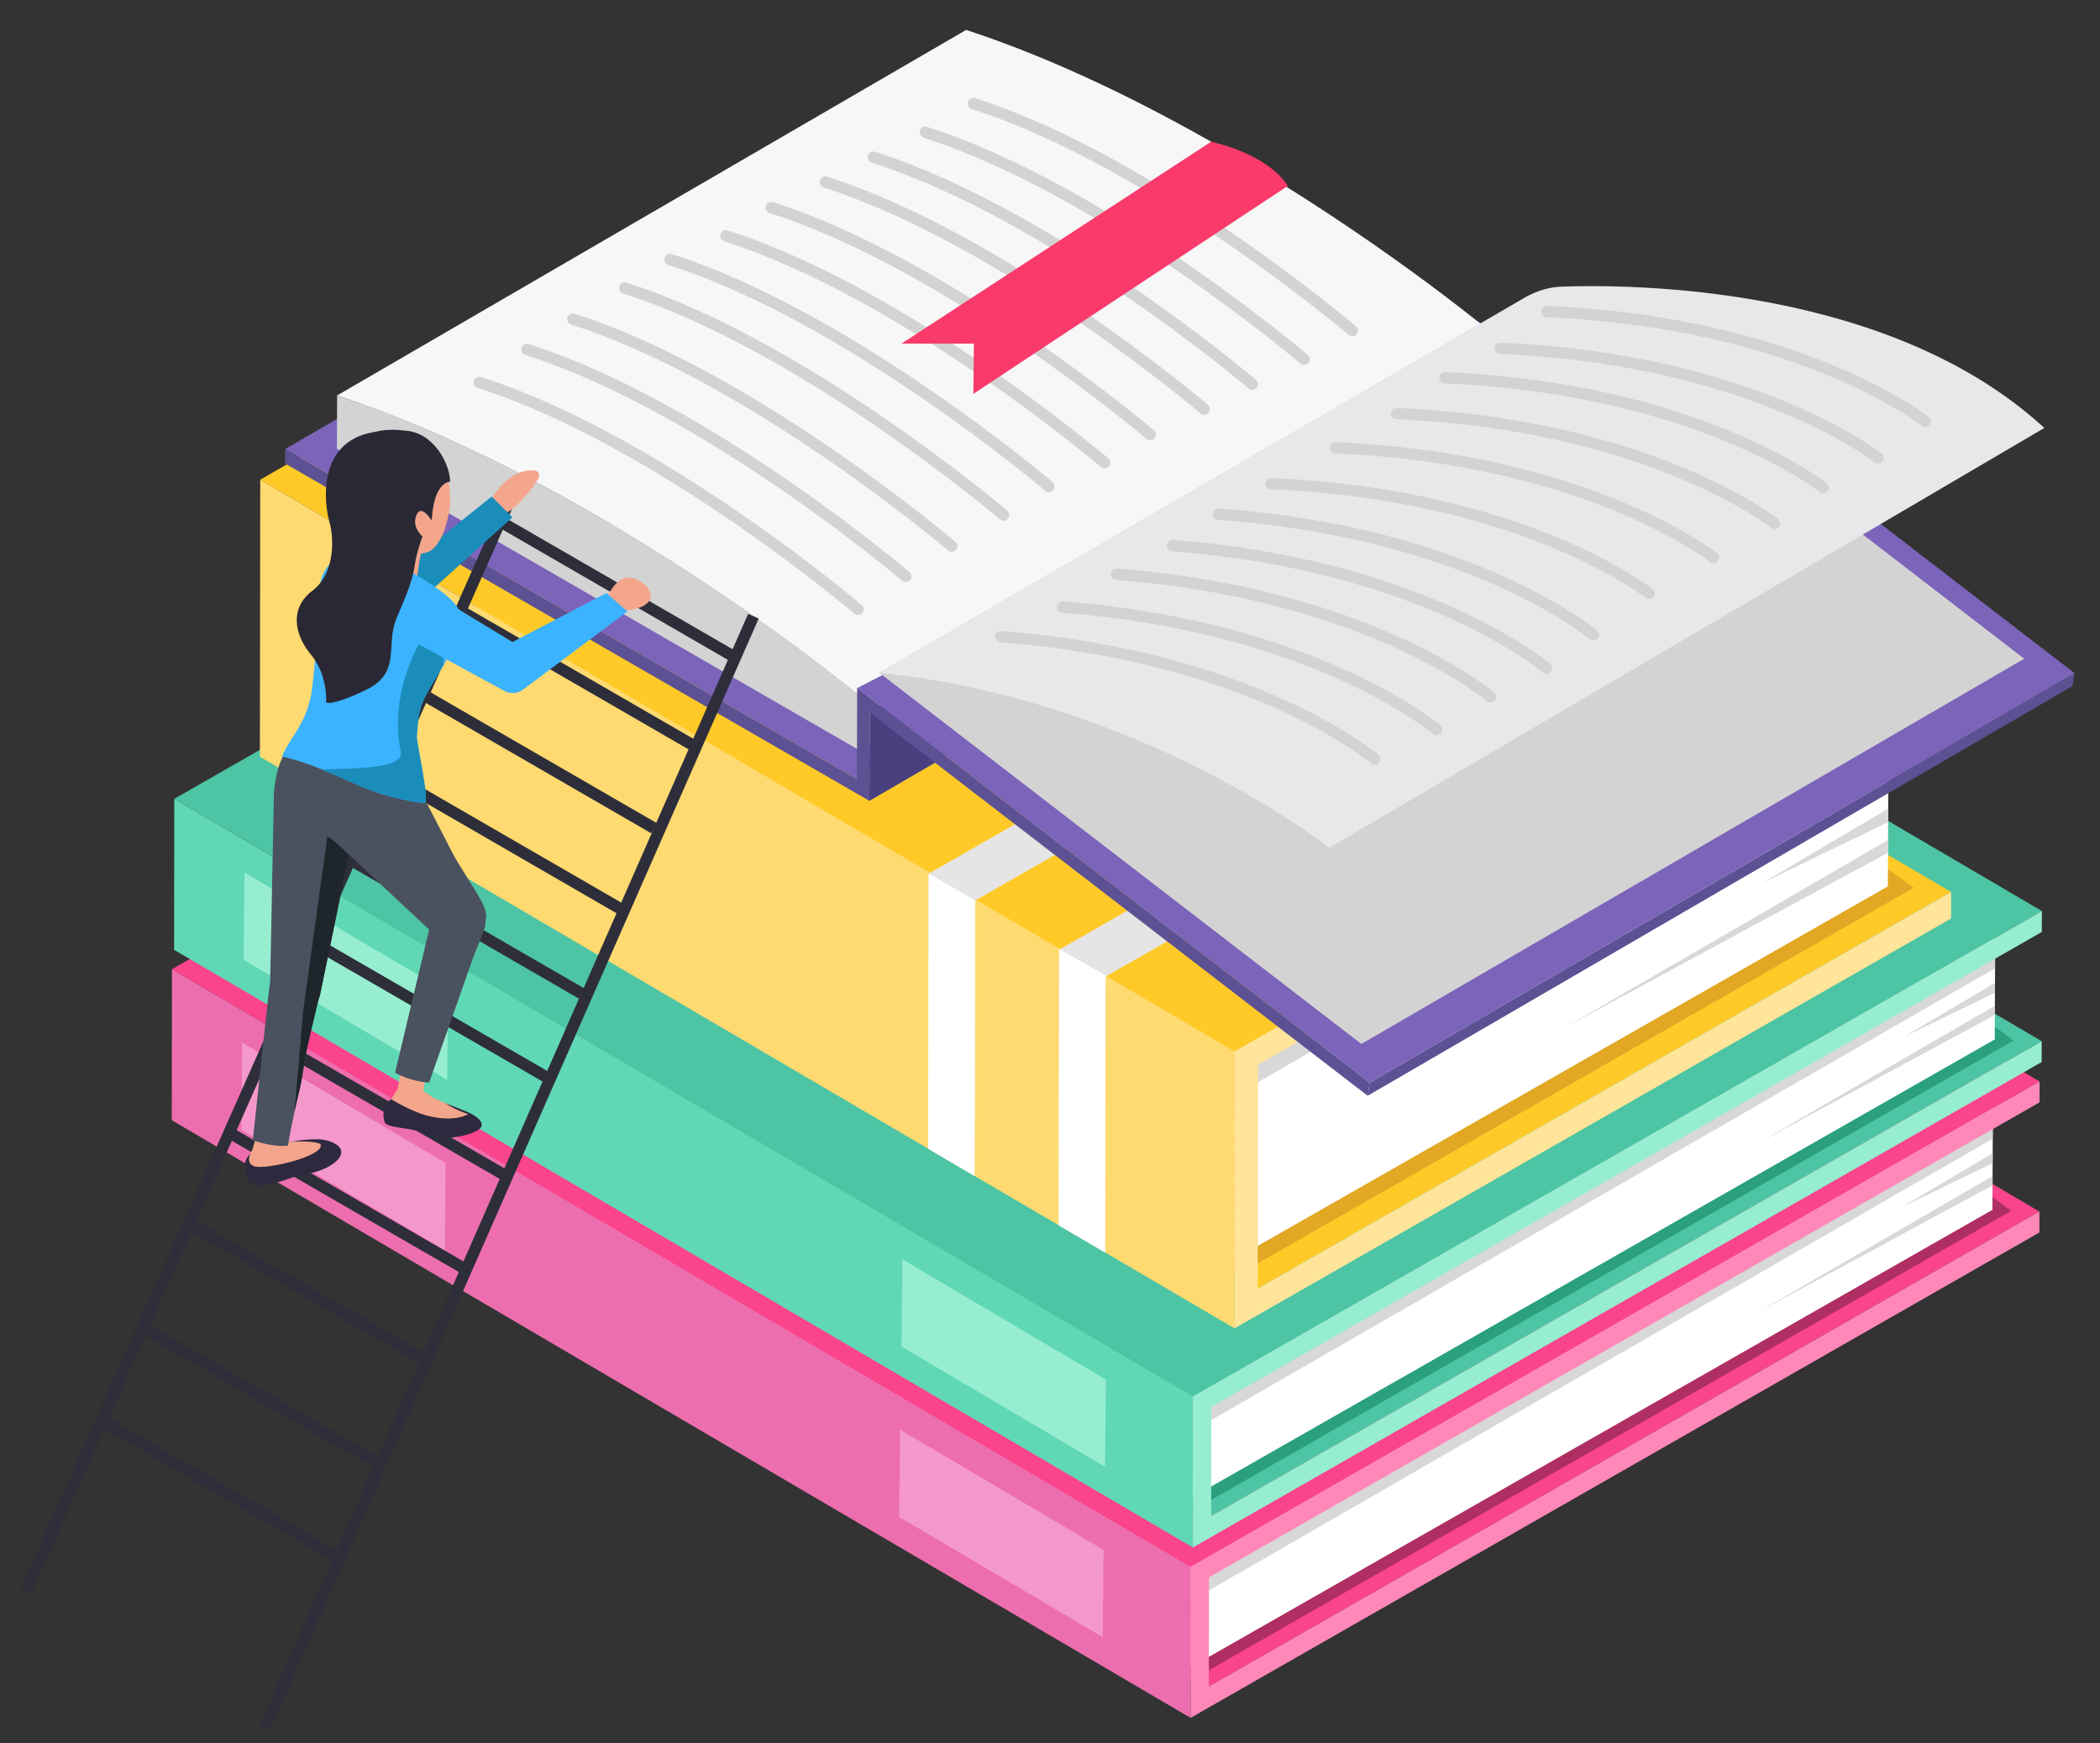 <svg width="53" height="44" viewBox="0 0 53 44" fill="none" xmlns="http://www.w3.org/2000/svg">
<rect x="0" y="0" width="53" height="44" fill="#333333" stroke="none"/>
<g clip-path="url(#clip0_854_1679)">
<path d="M30.509 42.564L4.797 27.481L25.756 15.493L51.47 30.576L30.509 42.564Z" fill="#FA448C"/>
<path d="M50.76 30.56L30.509 42.154L30.049 42.417L30.051 42.079L30.053 40.405V39.544L49.016 28.7L49.308 29.058L49.446 29.227L49.655 29.483L49.759 29.611L49.968 29.867L50.094 30.021L50.196 30.149L50.287 30.213L50.76 30.56Z" fill="#AF2E63"/>
<path d="M47.696 27.64C47.696 27.64 42.965 29.196 41.435 29.681C43.772 28.177 45.405 27.128 45.405 27.128L48.101 27.513C47.859 27.59 47.696 27.642 47.696 27.642V27.64Z" fill="white"/>
<path d="M50.296 27.966L50.285 30.534L30.51 41.816L30.051 42.079L30.053 40.405V39.544L49.016 28.7L50.296 27.966Z" fill="white"/>
<path d="M50.296 27.966L50.292 28.738L49.445 29.227L30.511 40.14L30.053 40.405V39.544L49.016 28.7L50.296 27.966Z" fill="#D8D8D8"/>
<path d="M50.289 29.681V29.916L44.373 33.115L50.289 29.681Z" fill="#D8D8D8"/>
<path d="M50.291 29.107V29.355L47.992 30.467L50.291 29.107Z" fill="#D8D8D8"/>
<path d="M30.049 43.356L4.335 28.272L4.34 24.461L30.053 39.544L30.049 43.356Z" fill="#ED6EAE"/>
<path d="M30.053 39.544L4.34 24.461L25.761 12.21L51.474 27.293L30.053 39.544Z" fill="#FA448C"/>
<path d="M51.47 31.105L30.049 43.356V42.417L30.051 42.079L30.053 40.405V39.544L49.016 28.7L50.296 27.966L51.474 27.293V27.821L50.294 28.496L49.308 29.058L30.513 39.809L30.511 40.14L30.509 41.816V42.154V42.564L51.47 30.576V31.105Z" fill="#FF88B9"/>
<path d="M17.104 23.395L24.566 19.127L23.284 18.379L15.82 22.649L17.104 23.395Z" fill="#B73768"/>
<path d="M16.144 28.183L32.865 18.619L31.581 17.872L14.862 27.434L16.144 28.183Z" fill="#B73768"/>
<path d="M6.089 28.519L6.111 26.317L11.247 29.352L11.226 31.554L6.089 28.519Z" fill="#F498CB"/>
<path d="M22.694 38.285L22.718 36.083L27.852 39.116L27.831 41.318L22.694 38.285Z" fill="#F498CB"/>
<path d="M30.568 38.266L4.854 23.182L25.815 11.194L51.529 26.278L30.568 38.266Z" fill="#4DC4A4"/>
<path d="M50.819 26.262L30.569 37.854L30.108 38.117V37.779L30.112 36.105V35.244L49.075 24.4L49.367 24.758L49.503 24.926L49.712 25.184L49.818 25.311L50.027 25.569L50.153 25.721L50.255 25.848L50.346 25.914L50.819 26.262Z" fill="#2AA07E"/>
<path d="M47.755 23.342C47.755 23.342 43.024 24.898 41.495 25.383C43.831 23.879 45.464 22.83 45.464 22.83L48.16 23.215C47.918 23.292 47.755 23.343 47.755 23.343V23.342Z" fill="white"/>
<path d="M50.355 23.668L50.344 26.233L30.569 37.516L30.108 37.779L30.112 36.105V35.244L49.075 24.4L50.355 23.668Z" fill="white"/>
<path d="M50.355 23.668L50.351 24.437L49.503 24.926L30.57 35.84L30.112 36.105V35.244L49.075 24.4L50.355 23.668Z" fill="#D8D8D8"/>
<path d="M50.348 25.383L50.346 25.615L44.431 28.815L50.348 25.383Z" fill="#D8D8D8"/>
<path d="M50.349 24.806V25.055L48.051 26.167L50.349 24.806Z" fill="#D8D8D8"/>
<path d="M30.106 39.055L4.394 23.972L4.399 20.16L30.112 35.244L30.106 39.055Z" fill="#60D8B5"/>
<path d="M30.112 35.244L4.399 20.16L25.82 7.909L51.533 22.993L30.112 35.244Z" fill="#4DC4A4"/>
<path d="M51.528 26.804L30.106 39.055L30.108 38.117V37.779L30.112 36.105V35.244L49.075 24.4L50.355 23.668L51.533 22.993L51.531 23.521L50.351 24.196L49.367 24.758L30.572 35.509L30.57 35.84L30.568 37.516V37.854V38.264L51.529 26.278L51.528 26.804Z" fill="#96EDD0"/>
<path d="M17.163 19.097L24.625 14.827L23.343 14.08L15.879 18.349L17.163 19.097Z" fill="#B73768"/>
<path d="M16.203 23.882L32.924 14.32L31.641 13.572L14.921 23.134L16.203 23.882Z" fill="#B73768"/>
<path d="M6.148 24.221L6.17 22.019L11.306 25.052L11.285 27.254L6.148 24.221Z" fill="#96EDD0"/>
<path d="M22.753 33.985L22.775 31.783L27.911 34.818L27.89 37.02L22.753 33.985Z" fill="#96EDD0"/>
<path d="M31.743 32.521L7.144 18.091L24.644 8.083L49.243 22.511L31.743 32.521Z" fill="#FFCA28"/>
<path d="M48.298 22.407L31.743 31.885L31.159 32.22V31.776L31.165 27.647V26.534L44.932 18.66L45.304 19.118L45.514 19.374L45.976 19.942L46.063 20.048L46.366 20.418L46.402 20.461L46.49 20.569L46.778 20.923L46.923 21.1L46.996 21.192L47.209 21.451L47.381 21.662L47.523 21.836L47.646 21.927L48.296 22.404L48.298 22.407Z" fill="#E2A723"/>
<path d="M44.932 18.662L47.668 17.097L47.646 22.37L31.745 31.443L31.159 31.776L31.165 27.649V26.536L44.932 18.662Z" fill="white"/>
<path d="M47.671 16.229L47.67 16.884L46.85 16.768L47.671 16.229Z" fill="white"/>
<path d="M47.668 17.097L47.664 18.137L46.497 18.809L46.218 18.97L45.514 19.376L31.75 27.311L31.165 27.649V26.536L44.932 18.662L47.668 17.097Z" fill="#D8D8D8"/>
<path d="M47.652 21.199L47.65 21.521L39.515 25.92L47.652 21.199Z" fill="#D8D8D8"/>
<path d="M47.655 20.407L47.653 20.749L44.492 22.278L47.655 20.407Z" fill="#D8D8D8"/>
<path d="M47.66 18.938L47.658 19.165L42.384 22.092L47.66 18.938Z" fill="#D8D8D8"/>
<path d="M47.657 19.675V19.867L45.773 20.764L47.657 19.675Z" fill="#D8D8D8"/>
<path d="M31.157 33.525L27.89 31.609L26.718 30.922L24.596 29.678L23.425 28.99L6.559 19.097L6.568 12.106L12.019 15.305L23.475 22.024L24.641 22.71L26.757 23.95L27.924 24.634L31.165 26.536V27.649L31.159 31.776L31.157 32.179L31.159 32.22L31.157 33.525Z" fill="#FFDA71"/>
<path d="M49.25 16.193L47.667 17.097L44.932 18.662L43.791 19.314L31.164 26.536L27.924 24.634L26.757 23.951L24.64 22.71L23.475 22.024L12.019 15.305L6.567 12.106L24.653 1.763L41.561 11.681L42.726 12.365L44.842 13.606L46.008 14.29L49.25 16.193Z" fill="#FFCA28"/>
<path d="M49.241 23.182L31.157 33.525L31.159 32.22V31.776L31.164 27.649V26.536L44.932 18.662L47.667 17.097L49.25 16.193V16.864L47.664 17.77L45.304 19.12L31.75 26.872V27.311L31.744 31.443L31.743 31.885V32.521L49.243 22.513L49.241 23.182Z" fill="#FFE499"/>
<path d="M46.008 14.29L40.549 17.412L27.924 24.634L27.903 24.647L27.894 30.263L27.89 31.611L26.719 30.924V29.576L26.732 23.967L26.75 23.958L26.759 23.952L39.384 16.73L44.843 13.608L46.008 14.292V14.29Z" fill="#E5E5E5"/>
<path d="M42.727 12.365L37.268 15.488L24.641 22.71L24.614 22.726L24.6 28.331L24.596 29.68L23.425 28.992V27.646L23.438 22.049L23.475 22.028L36.102 14.806L41.561 11.683L42.727 12.367V12.365Z" fill="#E5E5E5"/>
<path d="M19.067 12.552L26.531 8.282L23.384 6.448L15.92 10.716L19.067 12.552Z" fill="#FFE499"/>
<path d="M21.905 14.206L29.369 9.936L28.52 9.442L21.055 13.71L21.905 14.206Z" fill="#FFE499"/>
<path d="M24.113 15.491L31.576 11.223L30.728 10.727L23.262 14.997L24.113 15.491Z" fill="#FFE499"/>
<path d="M26.32 16.779L33.783 12.509L32.935 12.014L25.469 16.283L26.32 16.779Z" fill="#FFE499"/>
<path d="M24.6 28.33L24.596 29.678L23.425 28.99V27.644L23.438 22.047L24.614 22.726L24.6 28.331V28.33Z" fill="white"/>
<path d="M27.892 30.263L27.89 31.609L26.717 30.922L26.719 29.574L26.73 23.965L26.748 23.956L27.924 24.634L27.902 24.647L27.892 30.261V30.263Z" fill="white"/>
<path d="M21.628 19.666L39.414 9.329L24.983 0.997L7.196 11.334L21.628 19.666Z" fill="#7C64BA"/>
<path d="M21.81 19.007L37.688 9.782L37.692 8.437L21.814 17.665L21.81 19.007Z" fill="#EDEDEA"/>
<path d="M24.384 0.755C26.636 1.493 28.865 2.594 30.836 3.731C34.779 6.008 37.545 8.316 37.69 8.437L21.811 17.665C21.666 17.543 18.9 15.235 14.958 12.958C12.987 11.819 10.758 10.72 8.506 9.982L24.384 0.755Z" fill="#F7F7F7"/>
<path d="M14.96 12.958C12.989 11.819 10.76 10.72 8.508 9.982L8.504 11.325L21.812 19.007L21.815 17.665C21.67 17.543 18.904 15.235 14.962 12.958H14.96Z" fill="#D3D3D3"/>
<path d="M21.942 20.212L39.731 9.875L39.736 7.643L21.95 17.98L21.942 20.212Z" fill="#49407F"/>
<path d="M34.518 27.655L52.304 17.317L52.358 16.99L34.569 27.325L34.518 27.655Z" fill="#5C5193"/>
<path d="M34.57 27.325L52.358 16.99L40.331 7.729L21.633 17.366L34.57 27.325Z" fill="#7C64BA"/>
<path d="M34.36 26.346L51.087 16.625L39.298 7.549C39.07 7.374 38.757 7.354 38.508 7.498L22.191 16.979L34.356 26.346H34.36Z" fill="#D3D3D3"/>
<path d="M21.633 17.366L21.627 19.666L7.196 11.334L7.194 11.698L21.942 20.212L21.95 17.98L34.517 27.655L34.569 27.325L21.633 17.366Z" fill="#5C5193"/>
<path d="M39.43 7.233C41.274 7.17 47.712 7.229 51.595 10.801L33.547 21.396C33.547 21.396 28.844 17.665 22.195 16.979L38.512 7.498C38.791 7.335 39.108 7.243 39.43 7.233Z" fill="#E8E8EA"/>
<path d="M34.128 8.486C34.169 8.486 34.209 8.468 34.237 8.436C34.289 8.375 34.282 8.285 34.221 8.233C34.171 8.19 29.16 3.931 24.611 2.478C24.535 2.454 24.455 2.495 24.43 2.571C24.407 2.646 24.448 2.726 24.523 2.751C29.018 4.189 33.985 8.409 34.035 8.452C34.062 8.475 34.096 8.486 34.128 8.486Z" fill="#D3D3D3"/>
<path d="M32.914 9.211C32.955 9.211 32.995 9.195 33.023 9.161C33.075 9.1 33.068 9.01 33.007 8.958C32.957 8.915 27.946 4.656 23.397 3.203C23.322 3.179 23.241 3.22 23.216 3.296C23.193 3.371 23.234 3.451 23.309 3.477C27.805 4.914 32.771 9.134 32.821 9.177C32.848 9.2 32.882 9.211 32.914 9.211Z" fill="#D3D3D3"/>
<path d="M31.605 9.839C31.646 9.839 31.686 9.821 31.714 9.789C31.766 9.728 31.759 9.639 31.698 9.587C31.648 9.544 26.637 5.285 22.088 3.831C22.012 3.808 21.932 3.849 21.907 3.924C21.884 3.999 21.925 4.08 22 4.105C26.495 5.542 31.462 9.762 31.512 9.805C31.539 9.828 31.573 9.839 31.605 9.839Z" fill="#D3D3D3"/>
<path d="M30.391 10.468C30.432 10.468 30.472 10.45 30.5 10.418C30.552 10.357 30.545 10.267 30.484 10.215C30.434 10.172 25.423 5.913 20.874 4.459C20.799 4.436 20.718 4.477 20.693 4.552C20.67 4.628 20.711 4.708 20.786 4.733C25.282 6.171 30.248 10.391 30.298 10.434C30.325 10.457 30.359 10.468 30.391 10.468Z" fill="#D3D3D3"/>
<path d="M29.025 11.11C29.067 11.11 29.106 11.094 29.135 11.06C29.186 10.999 29.179 10.91 29.119 10.858C29.068 10.815 24.057 6.556 19.508 5.102C19.433 5.079 19.352 5.12 19.327 5.195C19.304 5.27 19.345 5.351 19.42 5.376C23.914 6.812 28.882 11.033 28.932 11.076C28.959 11.1 28.993 11.11 29.025 11.11Z" fill="#D3D3D3"/>
<path d="M27.881 11.823C27.922 11.823 27.962 11.805 27.991 11.773C28.043 11.712 28.035 11.622 27.974 11.57C27.924 11.527 22.913 7.268 18.364 5.815C18.289 5.791 18.208 5.833 18.183 5.908C18.16 5.983 18.201 6.064 18.276 6.089C22.77 7.524 27.738 11.746 27.788 11.789C27.815 11.812 27.849 11.823 27.881 11.823Z" fill="#D3D3D3"/>
<path d="M26.474 12.423C26.515 12.423 26.555 12.405 26.583 12.373C26.635 12.312 26.628 12.222 26.567 12.17C26.517 12.127 21.506 7.868 16.957 6.414C16.882 6.391 16.801 6.432 16.776 6.507C16.753 6.583 16.794 6.663 16.869 6.688C21.363 8.124 26.331 12.346 26.381 12.389C26.408 12.412 26.442 12.423 26.474 12.423Z" fill="#D3D3D3"/>
<path d="M25.327 13.141C25.368 13.141 25.407 13.123 25.436 13.09C25.488 13.03 25.481 12.94 25.42 12.888C25.37 12.845 20.359 8.586 15.809 7.132C15.734 7.109 15.654 7.15 15.629 7.225C15.605 7.301 15.646 7.381 15.722 7.406C20.215 8.842 25.183 13.064 25.234 13.107C25.26 13.13 25.294 13.141 25.327 13.141Z" fill="#D3D3D3"/>
<path d="M24.02 13.927C24.061 13.927 24.1 13.909 24.129 13.876C24.181 13.816 24.174 13.726 24.113 13.674C24.062 13.631 19.051 9.372 14.502 7.918C14.427 7.895 14.347 7.936 14.321 8.011C14.298 8.087 14.339 8.167 14.415 8.192C18.908 9.628 23.876 13.85 23.926 13.893C23.953 13.916 23.987 13.927 24.02 13.927Z" fill="#D3D3D3"/>
<path d="M22.861 14.691C22.902 14.691 22.942 14.673 22.971 14.641C23.023 14.58 23.015 14.491 22.954 14.438C22.904 14.396 17.893 10.136 13.344 8.683C13.269 8.659 13.188 8.701 13.163 8.776C13.14 8.851 13.181 8.932 13.256 8.957C17.75 10.392 22.718 14.614 22.768 14.657C22.795 14.68 22.829 14.691 22.861 14.691Z" fill="#D3D3D3"/>
<path d="M21.658 15.524C21.699 15.524 21.739 15.506 21.767 15.473C21.819 15.412 21.812 15.323 21.751 15.271C21.701 15.228 16.69 10.969 12.141 9.515C12.066 9.492 11.985 9.533 11.96 9.608C11.937 9.684 11.978 9.764 12.053 9.789C16.547 11.225 21.515 15.447 21.565 15.489C21.592 15.513 21.626 15.524 21.658 15.524Z" fill="#D3D3D3"/>
<path d="M48.584 10.776C48.625 10.776 48.668 10.758 48.695 10.722C48.745 10.661 48.734 10.57 48.673 10.521C48.641 10.496 45.456 7.997 39.051 7.721C38.97 7.718 38.906 7.779 38.902 7.857C38.898 7.936 38.959 8.002 39.038 8.006C45.343 8.278 48.464 10.718 48.495 10.743C48.521 10.765 48.552 10.776 48.584 10.776Z" fill="#D3D3D3"/>
<path d="M47.401 11.701C47.442 11.701 47.485 11.683 47.512 11.648C47.562 11.587 47.551 11.495 47.49 11.447C47.458 11.422 44.273 8.923 37.867 8.647C37.787 8.643 37.722 8.704 37.719 8.783C37.715 8.862 37.776 8.928 37.855 8.932C44.16 9.204 47.281 11.644 47.311 11.669C47.338 11.691 47.369 11.701 47.401 11.701Z" fill="#D3D3D3"/>
<path d="M46.008 12.446C46.049 12.446 46.092 12.428 46.119 12.392C46.169 12.331 46.158 12.24 46.097 12.192C46.065 12.167 42.88 9.667 36.474 9.392C36.396 9.388 36.329 9.449 36.326 9.528C36.322 9.607 36.383 9.673 36.462 9.676C42.767 9.948 45.888 12.389 45.918 12.414C45.945 12.435 45.976 12.446 46.008 12.446Z" fill="#D3D3D3"/>
<path d="M44.783 13.35C44.824 13.35 44.867 13.332 44.894 13.296C44.944 13.236 44.934 13.144 44.873 13.096C44.84 13.071 41.656 10.572 35.25 10.296C35.171 10.292 35.105 10.353 35.101 10.432C35.098 10.511 35.158 10.577 35.237 10.581C41.543 10.853 44.663 13.293 44.694 13.318C44.721 13.339 44.751 13.35 44.783 13.35Z" fill="#D3D3D3"/>
<path d="M43.242 14.213C43.283 14.213 43.326 14.195 43.353 14.159C43.403 14.098 43.392 14.007 43.331 13.959C43.299 13.934 40.114 11.434 33.708 11.159C33.628 11.155 33.563 11.216 33.56 11.295C33.556 11.374 33.617 11.44 33.696 11.443C40.01 11.716 43.122 14.156 43.152 14.181C43.179 14.202 43.209 14.213 43.242 14.213Z" fill="#D3D3D3"/>
<path d="M41.62 15.119C41.661 15.119 41.704 15.101 41.731 15.065C41.781 15.004 41.77 14.913 41.71 14.865C41.677 14.84 38.492 12.34 32.087 12.065C32.008 12.061 31.942 12.122 31.938 12.201C31.935 12.279 31.995 12.346 32.074 12.349C38.38 12.621 41.5 15.062 41.531 15.087C41.557 15.108 41.588 15.119 41.62 15.119Z" fill="#D3D3D3"/>
<path d="M40.205 16.163C40.247 16.163 40.29 16.146 40.318 16.113C40.37 16.052 40.363 15.962 40.302 15.91C40.272 15.883 37.16 13.295 30.763 12.834C30.683 12.829 30.616 12.888 30.611 12.967C30.606 13.046 30.665 13.114 30.744 13.121C37.047 13.574 40.087 16.104 40.118 16.129C40.143 16.15 40.175 16.163 40.205 16.163Z" fill="#D3D3D3"/>
<path d="M39.028 17.006C39.069 17.006 39.112 16.99 39.14 16.956C39.192 16.897 39.185 16.805 39.124 16.753C39.094 16.727 35.996 14.122 29.602 13.626C29.521 13.62 29.455 13.68 29.448 13.758C29.442 13.837 29.501 13.905 29.58 13.912C35.882 14.399 38.908 16.945 38.938 16.97C38.963 16.991 38.995 17.004 39.026 17.004L39.028 17.006Z" fill="#D3D3D3"/>
<path d="M37.615 17.729C37.656 17.729 37.699 17.713 37.728 17.679C37.78 17.618 37.773 17.529 37.712 17.477C37.681 17.45 34.584 14.845 28.189 14.349C28.11 14.344 28.042 14.403 28.035 14.482C28.03 14.56 28.089 14.628 28.168 14.636C34.46 15.122 37.495 17.668 37.525 17.695C37.55 17.717 37.583 17.729 37.613 17.729H37.615Z" fill="#D3D3D3"/>
<path d="M36.253 18.558C36.294 18.558 36.337 18.542 36.366 18.508C36.417 18.449 36.41 18.358 36.351 18.306C36.321 18.279 33.224 15.674 26.829 15.178C26.748 15.171 26.682 15.232 26.675 15.31C26.669 15.389 26.728 15.457 26.807 15.464C33.109 15.951 36.135 18.497 36.165 18.522C36.19 18.544 36.222 18.556 36.253 18.556V18.558Z" fill="#D3D3D3"/>
<path d="M34.693 19.305C34.734 19.305 34.777 19.288 34.806 19.255C34.858 19.195 34.851 19.104 34.792 19.052C34.761 19.025 31.664 16.42 25.269 15.925C25.189 15.917 25.122 15.978 25.115 16.057C25.11 16.136 25.169 16.204 25.248 16.211C31.549 16.698 34.575 19.244 34.605 19.269C34.631 19.29 34.663 19.303 34.693 19.303V19.305Z" fill="#D3D3D3"/>
<path d="M32.502 4.694C32.502 4.694 32.11 3.94 30.567 3.577L22.752 8.672H24.58L24.566 9.94L32.502 4.692V4.694Z" fill="#F93A6B"/>
<path d="M18.881 15.493L6.539 43.57L6.806 43.687L19.148 15.611L18.881 15.493Z" fill="#2E2E3A"/>
<path d="M12.949 12.066L0.525 40.089L0.792 40.207L13.216 12.184L12.949 12.066Z" fill="#2E2E3A"/>
<path d="M11.703 15.294L11.557 15.547L17.468 18.965L17.614 18.712L11.703 15.294Z" fill="#2E2E3A"/>
<path d="M8.926 21.579L8.78 21.832L14.691 25.25L14.837 24.998L8.926 21.579Z" fill="#2E2E3A"/>
<path d="M9.976 19.482L9.83 19.735L15.741 23.153L15.887 22.9L9.976 19.482Z" fill="#2E2E3A"/>
<path d="M6.949 26.142L6.803 26.395L12.714 29.813L12.86 29.561L6.949 26.142Z" fill="#2E2E3A"/>
<path d="M4.889 30.779L4.743 31.032L10.654 34.45L10.8 34.197L4.889 30.779Z" fill="#2E2E3A"/>
<path d="M3.667 33.373L3.521 33.625L9.432 37.044L9.578 36.791L3.667 33.373Z" fill="#2E2E3A"/>
<path d="M5.953 28.514L5.807 28.766L11.718 32.184L11.864 31.932L5.953 28.514Z" fill="#2E2E3A"/>
<path d="M8.049 23.696L7.903 23.948L13.814 27.366L13.96 27.114L8.049 23.696Z" fill="#2E2E3A"/>
<path d="M10.674 17.361L10.528 17.614L16.439 21.032L16.585 20.779L10.674 17.361Z" fill="#2E2E3A"/>
<path d="M12.803 13.097L12.657 13.35L18.568 16.768L18.714 16.515L12.803 13.097Z" fill="#2E2E3A"/>
<path d="M2.637 35.725L2.491 35.978L8.402 39.396L8.548 39.144L2.637 35.725Z" fill="#2E2E3A"/>
<path d="M12.343 12.693C12.343 12.693 12.792 11.784 13.519 11.878C13.564 11.884 13.598 11.921 13.603 11.966C13.614 12.079 13.612 12.041 13.46 12.272C13.387 12.383 13.07 12.759 12.911 12.861C12.287 13.262 12.803 13.062 12.289 12.951C11.777 12.84 12.345 12.695 12.345 12.695L12.343 12.693Z" fill="#F4A68C"/>
<path d="M9.787 14.63L12.409 12.532L12.934 13.056L10.311 15.416L9.787 14.63Z" fill="#1A8DBA"/>
<path d="M15.294 15.155C15.294 15.155 15.555 14.369 16.08 14.63C16.604 14.892 16.604 15.416 15.555 15.416C14.506 15.416 15.294 15.155 15.294 15.155Z" fill="#F4A68C"/>
<path d="M6.62 29.912C6.736 29.905 6.854 29.871 6.967 29.846C7.241 29.787 7.483 29.656 7.76 29.622C8.012 29.592 8.48 29.415 8.593 29.166C8.711 28.908 8.299 28.761 8.052 28.754C7.644 28.741 7.248 28.842 7.248 28.842C7.137 28.893 7.017 28.92 6.895 28.929C6.632 28.947 6.349 29.012 6.226 29.237C6.131 29.409 6.16 29.751 6.326 29.85C6.419 29.905 6.519 29.918 6.621 29.91L6.62 29.912Z" fill="#2E293F"/>
<path d="M6.476 28.648L6.376 28.994C6.371 29.015 6.362 29.037 6.349 29.055C6.306 29.13 6.197 29.357 6.421 29.436C6.691 29.531 8.218 29.176 8.09 28.874C8.09 28.874 7.882 28.731 6.84 28.87C6.514 28.913 6.473 28.648 6.473 28.648H6.476Z" fill="#F4A68C"/>
<path d="M10.773 26.937L10.687 27.535L10.945 27.712L11.86 28.116L11.518 28.707L9.781 27.891L10.037 27.476C10.037 27.476 10.137 26.974 10.1 26.96L10.775 26.935L10.773 26.937Z" fill="#F4A68C"/>
<path d="M11.241 27.844C11.241 27.844 11.783 28.047 11.903 28.115C12.023 28.183 12.453 28.433 11.83 28.623C11.282 28.79 10.922 28.7 10.657 28.582C10.392 28.464 9.747 28.471 9.703 28.314C9.594 27.925 9.871 27.741 9.871 27.741C9.871 27.741 10.234 27.966 10.618 28.106C10.985 28.238 11.502 28.294 11.817 28.117C11.817 28.117 11.55 28.041 11.241 27.846V27.844Z" fill="#2E293F"/>
<path d="M12.229 23.421C12.214 23.471 12.197 23.519 12.18 23.567C12.116 23.752 11.987 24.038 11.921 24.223C11.828 24.489 11.733 24.756 11.64 25.023C11.538 25.315 11.434 25.607 11.332 25.898C11.241 26.16 11.147 26.421 11.056 26.681C10.995 26.854 10.934 27.03 10.872 27.203C10.857 27.243 10.843 27.284 10.829 27.323C10.594 27.313 10.268 27.225 10.057 27.119C10.043 27.112 10.027 27.103 10.012 27.096L9.971 27.073L10.916 23.104C10.924 23.071 10.934 23.041 10.947 23.012C11.015 22.857 11.156 22.744 11.33 22.697C11.441 22.667 11.565 22.663 11.69 22.694C11.873 22.738 12.034 22.851 12.127 23.003C12.229 23.168 12.281 23.229 12.238 23.388C12.236 23.399 12.232 23.408 12.229 23.419V23.421Z" fill="#4A515F"/>
<path d="M6.91 20.223L6.82 24.686V24.849V24.862C6.82 25.164 7.023 25.44 7.322 25.506C7.391 25.522 7.461 25.529 7.529 25.528C7.707 25.522 8.036 25.234 8.057 25.177C8.068 25.15 8.075 25.123 8.081 25.093L8.77 21.75L8.815 21.53L8.988 20.685C9.004 20.608 9.101 19.681 9.101 19.6C9.101 18.973 8.317 18.678 7.712 18.676C7.107 18.676 6.908 19.596 6.908 20.223H6.91Z" fill="#4A515F"/>
<path d="M7.173 19.779C7.488 20.626 8.46 21.496 9.416 21.695C10.372 21.893 10.922 20.83 10.639 19.972C10.356 19.115 9.205 18.936 8.308 18.549C7.402 18.157 6.935 19.142 7.171 19.781L7.173 19.779Z" fill="#4A515F"/>
<path d="M6.79 24.978L6.784 25.023L6.38 28.779C6.618 28.863 7.024 28.954 7.271 28.911C7.271 28.902 7.316 28.596 7.434 28.05C7.468 27.895 7.508 27.717 7.556 27.522C7.637 27.193 7.681 26.777 7.742 26.498C7.794 26.262 7.989 25.18 7.993 25.112C8.013 24.738 7.655 24.459 7.624 24.452C7.597 24.445 7.57 24.441 7.542 24.437C7.243 24.4 6.953 24.348 6.851 24.625C6.836 24.667 6.793 24.933 6.79 24.978Z" fill="#4A515F"/>
<path d="M7.651 25.519L7.434 28.049C7.468 27.893 7.507 27.715 7.556 27.52C7.636 27.191 7.681 26.776 7.742 26.496C7.794 26.26 8.036 25.232 8.057 25.175C8.068 25.148 8.075 25.121 8.08 25.091L8.77 21.748L8.814 21.528C8.66 21.408 8.41 21.195 8.263 21.109L7.651 25.517V25.519Z" fill="#1F262B"/>
<path d="M10.702 20.135C10.768 20.262 10.832 20.39 10.899 20.517C11.072 20.851 11.244 21.188 11.418 21.523C11.581 21.84 11.985 22.429 12.15 22.746C12.379 23.191 12.307 23.378 11.742 23.662C11.629 23.72 11.511 23.75 11.402 23.755C11.23 23.764 11.076 23.711 10.983 23.605L10.961 23.582L7.705 20.542L8.795 20.973L8.61 20.764C8.297 20.407 8.539 20.044 9.062 19.673C9.583 19.305 10.057 19.965 10.145 20.091C10.247 20.237 10.471 19.731 10.56 19.883C10.61 19.965 10.657 20.051 10.702 20.137V20.135Z" fill="#4A515F"/>
<path d="M9.509 14.303C9.602 13.973 9.661 13.654 9.699 13.323C9.703 13.286 9.708 13.252 9.71 13.223L10.712 13.239C10.709 13.352 10.698 13.372 10.685 13.393C10.675 13.413 10.66 13.434 10.648 13.529C10.643 13.576 10.677 13.635 10.669 13.696C10.646 13.905 10.591 14.109 10.562 14.319C10.546 14.444 10.542 14.596 10.456 14.698C10.317 14.867 10.082 14.77 9.935 14.664C9.873 14.619 9.817 14.569 9.763 14.516C9.733 14.483 9.497 14.342 9.509 14.301V14.303Z" fill="#F4A68C"/>
<path d="M11.099 13.629C10.945 13.887 10.854 13.952 10.535 13.986C10.027 14.039 9.536 13.581 9.434 13.117C9.424 13.071 9.408 13.026 9.388 12.983C9.277 12.732 9.399 12.108 9.719 12.557C9.719 12.557 9.737 12.578 9.742 12.573C10.19 12.104 10.831 11.83 11.303 12.124C11.314 12.131 11.327 12.163 11.336 12.222C11.357 12.382 11.363 12.682 11.359 12.725C11.341 12.979 11.239 13.4 11.099 13.633V13.629Z" fill="#F4A68C"/>
<path d="M11.35 12.159C11.35 12.159 10.951 12.145 10.895 13.139C10.895 13.139 10.632 12.697 10.508 13.005C10.383 13.312 10.664 13.54 10.664 13.54C10.664 13.54 10.489 13.717 10.394 13.826C10.256 13.98 9.934 13.882 9.876 13.851C9.565 13.69 9.223 13.472 9.017 13.178C8.829 12.911 8.75 12.528 8.79 12.17C8.813 11.952 8.883 11.741 8.997 11.574C9.083 11.449 9.114 11.302 9.167 11.164C9.218 11.035 9.302 10.953 9.436 10.91C9.697 10.826 10.004 10.84 10.274 10.872C10.473 10.896 10.657 10.976 10.813 11.1C11.07 11.306 11.257 11.621 11.334 11.941C11.337 11.955 11.373 12.163 11.353 12.161L11.35 12.159Z" fill="#2B2835"/>
<path d="M10.587 16.739C9.722 16.725 8.639 16.145 8.217 15.384C7.794 14.623 8.367 13.875 9.167 13.896C9.355 13.902 10.959 14.643 11.461 15.217C12.032 15.874 11.452 16.752 10.587 16.737V16.739Z" fill="#3BB3FF"/>
<path d="M10.519 18.587C10.508 18.712 10.857 20.27 10.716 20.273C10.683 20.268 10.526 20.246 10.494 20.241C9.887 20.141 9.38 19.974 8.967 19.786C8.657 19.645 8.369 19.521 8.12 19.419C7.522 19.172 7.124 19.095 7.124 19.095C7.094 19.054 7.468 18.485 7.491 18.442C7.556 18.325 7.631 18.202 7.685 18.082C7.756 17.924 7.796 17.763 7.84 17.595C7.93 17.253 8.088 14.85 8.095 14.727L8.41 14.403L10.463 15.686L10.669 15.813L11.145 16.111L11.469 16.313L11.199 16.771L10.843 17.378L10.814 17.427C10.555 17.867 10.56 18.084 10.519 18.585V18.587Z" fill="#3BB3FF"/>
<path d="M10.714 20.273C10.682 20.268 10.524 20.246 10.492 20.241C9.885 20.141 9.379 19.974 8.965 19.786C8.655 19.645 8.367 19.521 8.118 19.419C8.798 19.387 10.207 19.43 10.114 18.972C9.796 17.437 10.655 16.113 10.655 16.113H11.146L11.199 16.773L10.843 17.38L10.814 17.428C10.555 17.869 10.56 18.085 10.519 18.587C10.508 18.712 10.857 20.27 10.716 20.273H10.714Z" fill="#1A8DBA"/>
<path d="M10.662 13.538C10.662 13.538 10.515 13.934 10.47 14.251C10.417 14.637 10.279 14.963 10.003 15.618C9.727 16.274 10.137 16.977 9.246 17.407C8.354 17.837 8.231 17.727 8.231 17.727C8.231 17.727 8.281 17.042 7.846 16.519C7.411 15.996 7.318 15.335 7.885 14.908C8.453 14.478 8.437 13.599 8.313 13.166C8.198 12.768 7.959 11.161 9.428 10.906C9.672 10.863 9.908 11.017 9.976 11.255L10.186 11.995C10.186 11.995 10.093 12.997 10.085 13.044C10.078 13.089 10.359 13.73 10.664 13.54L10.662 13.538Z" fill="#2B2835"/>
<path d="M15.307 14.967L12.934 16.204L11.175 15.137C11.156 15.123 11.131 15.108 11.109 15.096C10.798 14.927 10.409 15.042 10.239 15.353C10.071 15.665 10.185 16.053 10.497 16.224L12.674 17.407L12.735 17.441C12.885 17.521 13.075 17.509 13.215 17.394L15.834 15.432L15.309 14.97L15.307 14.967Z" fill="#3BB3FF"/>
</g>
<defs>
<clipPath id="clip0_854_1679">
<rect width="51.828" height="42.933" fill="white" transform="translate(0.531 0.755)"/>
</clipPath>
</defs>
</svg>
